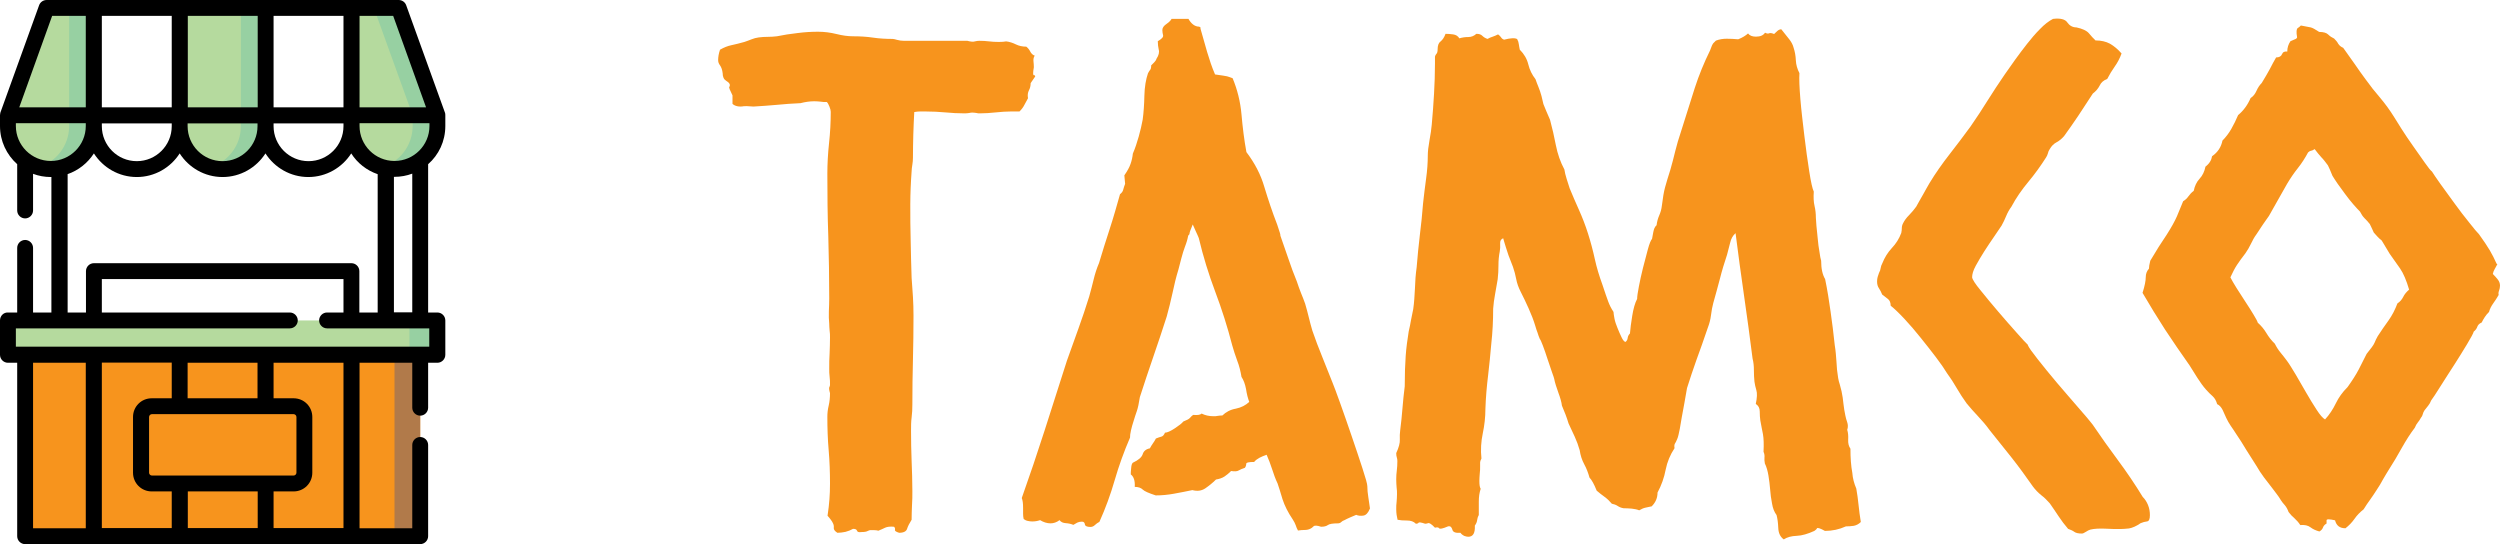 <?xml version="1.0" encoding="UTF-8"?> <svg xmlns="http://www.w3.org/2000/svg" width="170" height="37" viewBox="0 0 170 37" fill="none"><g clip-path="url(#clip0_4037_138)"><path d="M29.742 21.79V24.128H0.54V21.79H29.742Z" fill="#B5DA9E"></path><path d="M28.573 24.115V36.449H1.709V24.115H28.573Z" fill="#F7941D"></path><path d="M28.573 24.115V36.449H26.826V24.115H28.573Z" fill="#B17A4A"></path><path d="M29.742 21.79V24.128H27.841V21.79H29.742Z" fill="#97D0A2"></path><path d="M12.218 0.54H18.064V7.837H12.218V0.54Z" fill="#B5DA9E"></path><path d="M0.54 7.837H6.385V0.54H3.173L0.54 7.837Z" fill="#B5DA9E"></path><path d="M4.702 0.54H6.385V7.837H4.702V0.54Z" fill="#97D0A2"></path><path d="M29.742 7.837H23.897V0.54H27.108L29.742 7.837Z" fill="#B5DA9E"></path><path d="M27.109 0.54H25.425L28.059 7.837H29.742L27.109 0.54Z" fill="#97D0A2"></path><path d="M16.381 0.54H18.064V7.837H16.381V0.54Z" fill="#97D0A2"></path><path d="M6.385 8.569C6.385 10.188 5.075 11.486 3.469 11.486C1.863 11.486 0.54 10.188 0.54 8.569V7.837H6.385V8.569Z" fill="#B5DA9E"></path><path d="M18.064 8.569C18.064 10.188 16.753 11.486 15.147 11.486C13.541 11.486 12.231 10.175 12.231 8.569V7.837H18.077V8.569H18.064Z" fill="#B5DA9E"></path><path d="M29.742 8.569C29.742 10.188 28.432 11.486 26.826 11.486C25.22 11.486 23.909 10.175 23.909 8.569V7.837H29.755V8.569H29.742Z" fill="#B5DA9E"></path><path d="M28.059 7.837V8.569C28.059 9.893 27.186 11.01 25.978 11.37C26.248 11.447 26.53 11.499 26.813 11.499C28.432 11.499 29.729 10.188 29.729 8.582V7.85H28.046L28.059 7.837Z" fill="#97D0A2"></path><path d="M16.381 7.837V8.569C16.381 9.893 15.507 11.01 14.299 11.37C14.569 11.447 14.852 11.499 15.134 11.499C16.753 11.499 18.051 10.188 18.051 8.582V7.85H16.368L16.381 7.837Z" fill="#97D0A2"></path><path d="M4.702 7.837V8.569C4.702 9.893 3.829 11.01 2.621 11.37C2.891 11.447 3.173 11.499 3.456 11.499C5.075 11.499 6.372 10.188 6.372 8.582V7.85H4.689L4.702 7.837Z" fill="#97D0A2"></path><path d="M30.282 8.569V7.837C30.282 7.837 30.282 7.709 30.256 7.657L27.622 0.36C27.545 0.141 27.34 0 27.108 0H3.173C2.942 0 2.737 0.141 2.659 0.36L0.026 7.657C0.026 7.657 0 7.786 0 7.837V8.569C0 9.597 0.45 10.522 1.169 11.165V14.312C1.169 14.608 1.413 14.852 1.709 14.852C2.004 14.852 2.248 14.608 2.248 14.312V11.82C2.621 11.961 3.032 12.038 3.456 12.038C3.469 12.038 3.482 12.038 3.495 12.038V21.25H2.248V16.856C2.248 16.561 2.004 16.317 1.709 16.317C1.413 16.317 1.169 16.561 1.169 16.856V21.25H0.54C0.244 21.237 0 21.481 0 21.79V24.128C0 24.423 0.244 24.668 0.54 24.668H1.169V36.462C1.169 36.757 1.413 37.001 1.709 37.001H28.573C28.869 37.001 29.113 36.757 29.113 36.462V30.256C29.113 29.961 28.869 29.717 28.573 29.717C28.278 29.717 28.034 29.961 28.034 30.256V35.922H24.449V24.668H28.034V27.725C28.034 28.021 28.278 28.265 28.573 28.265C28.869 28.265 29.113 28.021 29.113 27.725V24.668H29.742C30.038 24.668 30.282 24.423 30.282 24.128V21.79C30.282 21.494 30.038 21.25 29.742 21.25H29.113V11.165C29.832 10.535 30.282 9.61 30.282 8.569ZM26.826 10.946C25.515 10.946 24.449 9.88 24.449 8.569V8.377H29.203V8.569C29.203 9.88 28.136 10.946 26.826 10.946ZM23.357 7.297H18.603V1.079H23.357V7.297ZM17.524 7.297H12.771V1.079H17.524V7.297ZM11.678 7.297H6.925V1.079H11.678V7.297ZM6.925 8.39H11.678V8.582C11.678 9.893 10.612 10.959 9.302 10.959C7.991 10.959 6.925 9.893 6.925 8.582V8.39ZM12.758 8.39H17.511V8.582C17.511 9.893 16.445 10.959 15.134 10.959C13.824 10.959 12.758 9.893 12.758 8.582V8.39ZM18.603 8.39H23.357V8.582C23.357 9.893 22.291 10.959 20.98 10.959C19.67 10.959 18.603 9.893 18.603 8.582V8.39ZM28.971 7.297H24.449V1.079H26.736L28.971 7.297ZM3.546 1.079H5.833V7.297H1.31L3.546 1.079ZM1.079 8.569V8.377H5.833V8.569C5.833 9.88 4.766 10.946 3.456 10.946C2.146 10.946 1.079 9.88 1.079 8.569ZM4.587 11.845C5.332 11.589 5.961 11.088 6.385 10.432C7.002 11.396 8.081 12.038 9.302 12.038C10.522 12.038 11.601 11.396 12.218 10.432C12.835 11.396 13.914 12.038 15.134 12.038C16.355 12.038 17.434 11.396 18.051 10.432C18.668 11.396 19.747 12.038 20.967 12.038C22.188 12.038 23.267 11.396 23.884 10.432C24.295 11.088 24.937 11.589 25.682 11.845V21.25H24.436V18.436C24.436 18.141 24.192 17.897 23.897 17.897H6.385C6.09 17.897 5.846 18.141 5.846 18.436V21.25H4.599V11.845H4.587ZM2.248 24.668H5.833V35.922H2.248V24.668ZM17.524 33.417V35.909H12.771V33.417H17.524ZM10.329 32.337C10.227 32.337 10.137 32.248 10.137 32.145V28.355C10.137 28.252 10.227 28.162 10.329 28.162H19.965C20.068 28.162 20.158 28.252 20.158 28.355V32.145C20.158 32.248 20.068 32.337 19.965 32.337H10.329ZM12.758 27.083V24.668H17.511V27.083H12.758ZM11.678 27.083H10.317C9.61 27.083 9.045 27.648 9.045 28.355V32.145C9.045 32.851 9.61 33.417 10.317 33.417H11.678V35.909H6.925V24.655H11.678V27.07V27.083ZM23.357 35.909H18.603V33.417H19.965C20.672 33.417 21.237 32.851 21.237 32.145V28.355C21.237 27.648 20.672 27.083 19.965 27.083H18.603V24.668H23.357V35.922V35.909ZM29.203 23.575H1.079V22.329H19.708C20.004 22.329 20.248 22.085 20.248 21.79C20.248 21.494 20.004 21.25 19.708 21.25H6.925V18.976H23.357V21.25H22.239C21.944 21.25 21.7 21.494 21.7 21.79C21.7 22.085 21.944 22.329 22.239 22.329H29.19V23.575H29.203ZM28.034 21.237H26.787V12.025C26.787 12.025 26.813 12.025 26.826 12.025C27.25 12.025 27.661 11.948 28.034 11.807V21.237Z" fill="black"></path></g><g clip-path="url(#clip1_4037_138)"><path d="M70.341 3.816C70.277 3.931 70.264 4.047 70.277 4.175C70.289 4.291 70.302 4.432 70.302 4.574C70.238 4.933 70.238 5.113 70.302 5.113C70.367 5.113 70.392 5.139 70.392 5.203L70.084 5.653C70.084 5.833 70.045 6 69.968 6.141C69.891 6.295 69.865 6.462 69.904 6.681C69.814 6.835 69.737 6.976 69.66 7.13C69.583 7.285 69.48 7.426 69.326 7.58H68.748C68.427 7.58 68.08 7.606 67.707 7.644C67.335 7.683 66.975 7.709 66.615 7.709C66.551 7.709 66.487 7.709 66.397 7.683C66.307 7.67 66.217 7.657 66.127 7.657C66.063 7.657 65.998 7.657 65.908 7.683C65.818 7.696 65.716 7.709 65.6 7.709C65.15 7.709 64.713 7.683 64.29 7.644C63.866 7.606 63.403 7.58 62.928 7.58H62.568C62.452 7.58 62.311 7.593 62.17 7.619C62.144 8.12 62.118 8.634 62.105 9.148C62.093 9.661 62.08 10.188 62.08 10.728C62.08 10.882 62.067 11.036 62.041 11.19C62.016 11.357 61.99 11.511 61.99 11.653C61.964 12.038 61.938 12.411 61.926 12.758C61.913 13.117 61.9 13.49 61.9 13.875C61.9 14.71 61.9 15.533 61.926 16.368C61.938 17.203 61.964 18.038 61.99 18.899C62.016 19.349 62.054 19.773 62.08 20.184C62.105 20.595 62.118 21.032 62.118 21.468C62.118 22.483 62.105 23.473 62.08 24.475C62.054 25.464 62.041 26.466 62.041 27.481C62.041 27.802 62.028 28.111 61.99 28.393C61.951 28.676 61.951 28.984 61.951 29.305C61.951 29.986 61.964 30.667 61.99 31.348C62.016 32.029 62.041 32.71 62.041 33.391C62.041 33.712 62.041 34.046 62.016 34.367C62.003 34.689 61.99 35.023 61.99 35.344C61.836 35.588 61.733 35.794 61.681 35.961C61.63 36.128 61.45 36.23 61.142 36.23C60.936 36.166 60.834 36.102 60.859 36.025C60.872 35.948 60.859 35.883 60.795 35.819C60.525 35.794 60.333 35.819 60.191 35.883C60.05 35.948 59.896 36.025 59.729 36.089C59.639 36.063 59.549 36.05 59.446 36.05H59.163C59.163 36.05 59.048 36.076 58.983 36.115C58.919 36.153 58.791 36.179 58.585 36.179C58.405 36.205 58.303 36.179 58.277 36.089C58.251 35.999 58.161 35.961 58.007 35.961C57.853 36.05 57.686 36.115 57.493 36.166C57.3 36.205 57.121 36.23 56.941 36.23C56.761 36.115 56.684 35.999 56.697 35.896C56.709 35.794 56.697 35.678 56.632 35.562C56.607 35.498 56.555 35.421 56.478 35.318C56.401 35.215 56.337 35.138 56.273 35.074C56.337 34.663 56.375 34.29 56.401 33.956C56.427 33.635 56.44 33.275 56.44 32.89C56.44 32.119 56.414 31.361 56.35 30.616C56.285 29.871 56.26 29.126 56.26 28.342C56.26 28.111 56.285 27.854 56.35 27.584C56.414 27.314 56.44 27.031 56.44 26.736C56.375 26.505 56.363 26.363 56.401 26.312C56.427 26.273 56.44 26.222 56.44 26.158C56.44 25.978 56.44 25.798 56.414 25.618C56.388 25.438 56.388 25.259 56.388 25.079C56.388 24.719 56.388 24.372 56.414 24.012C56.427 23.652 56.44 23.306 56.44 22.946C56.44 22.792 56.44 22.637 56.414 22.483C56.401 22.316 56.388 22.162 56.388 22.021C56.363 21.751 56.35 21.468 56.363 21.173C56.375 20.877 56.388 20.582 56.388 20.286C56.388 18.86 56.363 17.46 56.324 16.059C56.273 14.672 56.26 13.259 56.26 11.833C56.26 11.152 56.298 10.458 56.375 9.739C56.453 9.019 56.491 8.312 56.491 7.606C56.491 7.516 56.465 7.4 56.401 7.246C56.337 7.092 56.285 6.989 56.221 6.938C56.067 6.938 55.926 6.938 55.797 6.912C55.669 6.899 55.528 6.886 55.373 6.886C55.052 6.886 54.731 6.938 54.435 7.015C53.87 7.04 53.331 7.079 52.817 7.13C52.303 7.182 51.776 7.208 51.236 7.246C50.877 7.22 50.671 7.208 50.594 7.22C50.517 7.233 50.44 7.246 50.35 7.246C50.119 7.246 49.939 7.182 49.81 7.066V6.488C49.63 6.128 49.553 5.936 49.592 5.91C49.618 5.884 49.63 5.833 49.63 5.781C49.63 5.691 49.553 5.602 49.386 5.499C49.219 5.396 49.142 5.229 49.142 4.985C49.117 4.754 49.052 4.574 48.962 4.445C48.872 4.33 48.834 4.214 48.834 4.086C48.834 3.88 48.872 3.636 48.962 3.379C49.232 3.225 49.489 3.122 49.746 3.071C50.003 3.019 50.286 2.942 50.62 2.852C50.8 2.788 50.954 2.737 51.108 2.672C51.262 2.608 51.416 2.57 51.596 2.544C51.802 2.518 52.007 2.505 52.213 2.505C52.418 2.505 52.624 2.492 52.83 2.467C53.279 2.377 53.742 2.3 54.23 2.248C54.718 2.184 55.181 2.158 55.63 2.158C56.041 2.158 56.465 2.21 56.877 2.313C57.288 2.415 57.66 2.467 57.994 2.467C58.47 2.467 58.919 2.492 59.356 2.557C59.78 2.621 60.243 2.647 60.705 2.647C60.769 2.647 60.859 2.672 61.001 2.711C61.142 2.749 61.283 2.775 61.463 2.775H65.78C66.011 2.839 66.191 2.852 66.294 2.814C66.397 2.788 66.499 2.775 66.589 2.775C66.821 2.775 67.052 2.788 67.257 2.814C67.463 2.839 67.681 2.852 67.925 2.852C68.131 2.852 68.298 2.839 68.414 2.814C68.645 2.839 68.876 2.916 69.082 3.019C69.287 3.122 69.531 3.173 69.788 3.173C69.904 3.263 69.994 3.379 70.058 3.507C70.122 3.636 70.225 3.739 70.367 3.79L70.341 3.816Z" fill="#F7941D"></path><path d="M81.634 1.953C81.788 2.492 81.93 3.006 82.084 3.533C82.238 4.047 82.405 4.561 82.623 5.062C83.073 5.126 83.343 5.165 83.445 5.19C83.548 5.216 83.677 5.268 83.818 5.319C84.139 6.09 84.345 6.912 84.422 7.786C84.499 8.659 84.602 9.507 84.756 10.342C85.321 11.088 85.732 11.871 85.977 12.719C86.233 13.567 86.516 14.415 86.85 15.276C86.94 15.571 87.004 15.764 87.03 15.828C87.056 15.905 87.069 15.97 87.069 16.034C87.248 16.535 87.428 17.062 87.608 17.588C87.788 18.128 87.981 18.642 88.186 19.143C88.276 19.413 88.366 19.67 88.469 19.927C88.572 20.184 88.674 20.428 88.752 20.659C88.841 20.954 88.919 21.263 88.996 21.571C89.073 21.88 89.15 22.188 89.24 22.483C89.445 23.074 89.664 23.665 89.908 24.256C90.139 24.847 90.383 25.438 90.615 26.029C90.704 26.235 90.871 26.697 91.128 27.404C91.385 28.111 91.642 28.869 91.912 29.652C92.182 30.436 92.426 31.168 92.644 31.837C92.863 32.505 92.978 32.916 92.978 33.057C92.978 33.301 93.004 33.545 93.043 33.789C93.081 34.046 93.12 34.303 93.158 34.573C93.043 34.868 92.888 35.035 92.709 35.061C92.529 35.087 92.362 35.074 92.22 35.01C92.066 35.074 91.938 35.125 91.796 35.19C91.655 35.254 91.54 35.305 91.424 35.37C91.334 35.395 91.257 35.447 91.206 35.498C91.154 35.549 91.077 35.588 90.987 35.588C90.627 35.588 90.396 35.627 90.293 35.704C90.191 35.781 90.036 35.819 89.831 35.819C89.561 35.729 89.394 35.716 89.317 35.794C89.24 35.871 89.175 35.922 89.111 35.948C88.996 36.012 88.854 36.038 88.713 36.038C88.572 36.038 88.418 36.05 88.263 36.076C88.199 35.961 88.148 35.845 88.109 35.716C88.071 35.601 87.994 35.459 87.904 35.318C87.582 34.843 87.351 34.38 87.21 33.944C87.081 33.494 86.966 33.147 86.876 32.877C86.722 32.556 86.606 32.222 86.503 31.901C86.4 31.579 86.272 31.245 86.131 30.924C85.951 30.988 85.784 31.053 85.642 31.13C85.501 31.207 85.373 31.297 85.283 31.413C84.923 31.413 84.743 31.451 84.743 31.541C84.743 31.631 84.717 31.721 84.653 31.811C84.473 31.875 84.332 31.926 84.229 31.991C84.126 32.055 83.959 32.068 83.715 32.029C83.561 32.183 83.42 32.299 83.266 32.402C83.111 32.505 82.919 32.569 82.688 32.607C82.456 32.839 82.199 33.044 81.955 33.211C81.698 33.378 81.416 33.417 81.082 33.327C80.67 33.417 80.246 33.494 79.835 33.571C79.424 33.648 79 33.687 78.589 33.687C78.114 33.532 77.818 33.404 77.703 33.288C77.587 33.173 77.407 33.108 77.163 33.108C77.189 32.697 77.099 32.415 76.893 32.26C76.893 32.17 76.893 32.029 76.919 31.837C76.932 31.644 76.97 31.515 77.034 31.464C77.42 31.284 77.638 31.091 77.703 30.886C77.767 30.68 77.921 30.539 78.191 30.487C78.255 30.372 78.319 30.256 78.396 30.153C78.474 30.051 78.538 29.935 78.602 29.819C78.756 29.755 78.872 29.717 78.975 29.691C79.077 29.665 79.154 29.575 79.219 29.421C79.373 29.421 79.591 29.318 79.887 29.126C80.182 28.933 80.375 28.779 80.465 28.663C80.696 28.573 80.85 28.496 80.915 28.419C80.979 28.342 81.043 28.278 81.133 28.213C81.428 28.239 81.621 28.213 81.711 28.123C81.942 28.239 82.212 28.303 82.508 28.303C82.623 28.303 82.726 28.303 82.816 28.278C82.906 28.265 83.009 28.252 83.124 28.252C83.356 28.021 83.664 27.854 84.037 27.789C84.409 27.712 84.705 27.558 84.949 27.327C84.859 27.096 84.782 26.8 84.73 26.453C84.666 26.119 84.563 25.837 84.422 25.631C84.358 25.246 84.268 24.873 84.126 24.513C83.998 24.154 83.882 23.82 83.792 23.485C83.471 22.239 83.086 21.032 82.636 19.837C82.186 18.642 81.814 17.434 81.518 16.188C81.454 16.034 81.39 15.88 81.313 15.726C81.236 15.559 81.171 15.404 81.107 15.263C80.953 15.623 80.889 15.815 80.889 15.867C80.889 15.918 80.863 15.97 80.799 16.021C80.773 16.175 80.735 16.291 80.709 16.394C80.683 16.496 80.632 16.625 80.581 16.766C80.49 16.997 80.413 17.267 80.336 17.55C80.259 17.832 80.195 18.09 80.131 18.334C79.977 18.835 79.848 19.361 79.733 19.914C79.617 20.466 79.476 21.006 79.334 21.533C79.039 22.458 78.73 23.37 78.422 24.269C78.114 25.169 77.805 26.081 77.51 27.006C77.446 27.417 77.381 27.738 77.304 27.956C77.227 28.175 77.15 28.406 77.086 28.625C77.009 28.843 76.957 29.061 76.906 29.267C76.855 29.473 76.842 29.64 76.842 29.755C76.431 30.706 76.084 31.669 75.801 32.646C75.519 33.622 75.172 34.573 74.76 35.485C74.645 35.549 74.542 35.614 74.452 35.704C74.362 35.794 74.259 35.832 74.144 35.832C73.912 35.832 73.784 35.768 73.771 35.652C73.758 35.537 73.694 35.472 73.566 35.472C73.437 35.472 73.347 35.498 73.257 35.537C73.167 35.588 73.077 35.639 72.987 35.691C72.833 35.627 72.666 35.588 72.474 35.575C72.281 35.562 72.14 35.498 72.05 35.37C71.844 35.524 71.638 35.588 71.433 35.588C71.202 35.588 70.958 35.511 70.726 35.37C70.546 35.434 70.367 35.459 70.187 35.459C70.097 35.459 69.994 35.447 69.878 35.421C69.763 35.395 69.673 35.344 69.609 35.292C69.583 35.177 69.57 35.061 69.57 34.933V34.535C69.57 34.239 69.544 34.02 69.48 33.866C70.02 32.35 70.534 30.822 71.035 29.267C71.536 27.712 72.037 26.132 72.551 24.526C72.82 23.781 73.077 23.061 73.334 22.342C73.591 21.635 73.835 20.903 74.067 20.158C74.182 19.747 74.285 19.349 74.375 18.976C74.465 18.603 74.581 18.244 74.735 17.884C74.966 17.113 75.21 16.329 75.467 15.546C75.724 14.762 75.942 13.978 76.161 13.207C76.276 13.117 76.354 13.015 76.379 12.899C76.405 12.783 76.456 12.642 76.508 12.501L76.456 11.923C76.662 11.627 76.803 11.37 76.88 11.139C76.957 10.921 77.009 10.689 77.034 10.445C77.189 10.085 77.317 9.7 77.433 9.289C77.548 8.878 77.638 8.492 77.703 8.133C77.767 7.657 77.805 7.118 77.818 6.514C77.831 5.91 77.921 5.396 78.062 4.985C78.127 4.869 78.178 4.779 78.216 4.741C78.255 4.702 78.281 4.599 78.281 4.445C78.345 4.381 78.409 4.317 78.486 4.24C78.563 4.163 78.615 4.086 78.641 3.996C78.795 3.764 78.846 3.546 78.795 3.379C78.756 3.199 78.73 3.006 78.73 2.801C79 2.647 79.116 2.518 79.09 2.402C79.064 2.287 79.039 2.171 79.039 2.043C79.039 1.889 79.141 1.747 79.334 1.619C79.527 1.49 79.655 1.349 79.707 1.195C79.887 1.221 80.067 1.246 80.246 1.259C80.426 1.272 80.606 1.259 80.786 1.233C80.992 1.619 81.249 1.812 81.544 1.812L81.634 1.863V1.953Z" fill="#F7941D"></path><path d="M126.549 35.485C126.395 35.639 126.241 35.716 126.061 35.755C125.881 35.781 125.701 35.794 125.521 35.794C125.072 35.999 124.596 36.102 124.095 36.102C123.774 35.922 123.594 35.871 123.556 35.922C123.53 35.986 123.466 36.038 123.376 36.102C122.926 36.307 122.528 36.423 122.181 36.436C121.821 36.449 121.526 36.526 121.295 36.68C121.051 36.5 120.935 36.243 120.922 35.896C120.909 35.562 120.871 35.267 120.806 35.023C120.652 34.817 120.549 34.56 120.498 34.239C120.434 33.931 120.395 33.609 120.37 33.288C120.344 32.967 120.305 32.646 120.254 32.337C120.203 32.029 120.125 31.747 120.01 31.515C119.984 31.361 119.971 31.233 119.984 31.117C119.997 31.001 119.984 30.86 119.92 30.719C119.946 30.218 119.933 29.819 119.881 29.524C119.817 29.228 119.766 28.92 119.701 28.586C119.676 28.406 119.663 28.213 119.663 27.982C119.663 27.751 119.573 27.584 119.393 27.468C119.483 27.057 119.496 26.736 119.432 26.53C119.367 26.325 119.329 26.132 119.303 25.952C119.278 25.721 119.265 25.451 119.265 25.169C119.265 24.886 119.239 24.629 119.175 24.385C118.995 22.959 118.802 21.533 118.597 20.119C118.391 18.693 118.198 17.28 118.018 15.854C117.839 16.008 117.71 16.227 117.646 16.522C117.569 16.818 117.505 17.087 117.44 17.319C117.26 17.858 117.093 18.398 116.952 18.963C116.798 19.528 116.657 20.081 116.502 20.608C116.438 20.839 116.387 21.122 116.348 21.43C116.31 21.738 116.233 22.021 116.143 22.252C115.847 23.113 115.59 23.858 115.359 24.475C115.141 25.091 114.922 25.734 114.717 26.389C114.652 26.749 114.601 27.083 114.537 27.417C114.473 27.738 114.421 28.072 114.357 28.393C114.331 28.573 114.28 28.83 114.228 29.151C114.164 29.473 114.113 29.717 114.049 29.858C113.984 30.012 113.933 30.115 113.894 30.166C113.856 30.23 113.843 30.333 113.869 30.475C113.573 30.924 113.368 31.413 113.265 31.939C113.162 32.479 112.982 32.993 112.712 33.494C112.712 33.853 112.584 34.162 112.314 34.432C112.16 34.457 112.031 34.496 111.89 34.522C111.762 34.547 111.62 34.611 111.466 34.702C111.312 34.637 111.145 34.611 110.952 34.586C110.76 34.573 110.58 34.56 110.4 34.56C110.246 34.535 110.117 34.483 110.002 34.406C109.886 34.329 109.745 34.278 109.603 34.252C109.449 34.072 109.295 33.918 109.115 33.789C108.935 33.661 108.755 33.52 108.575 33.365C108.396 32.916 108.229 32.62 108.087 32.479C107.997 32.158 107.882 31.849 107.727 31.567C107.573 31.284 107.471 30.963 107.419 30.616C107.329 30.295 107.214 29.986 107.085 29.704C106.957 29.421 106.815 29.113 106.661 28.792C106.597 28.586 106.533 28.38 106.456 28.188C106.378 27.995 106.301 27.789 106.211 27.584C106.186 27.353 106.096 27.044 105.967 26.697C105.839 26.338 105.736 26.029 105.685 25.759C105.685 25.734 105.633 25.58 105.531 25.297C105.428 25.014 105.325 24.706 105.222 24.385C105.119 24.064 105.017 23.768 104.914 23.498C104.811 23.229 104.747 23.087 104.708 23.049C104.644 22.895 104.593 22.766 104.554 22.625C104.503 22.496 104.451 22.342 104.4 22.162C104.284 21.777 104.13 21.378 103.95 20.98C103.77 20.582 103.591 20.197 103.411 19.85C103.257 19.554 103.154 19.259 103.102 18.976C103.051 18.693 102.974 18.424 102.884 18.154C102.82 18 102.768 17.871 102.73 17.755C102.691 17.64 102.627 17.498 102.576 17.357C102.511 17.177 102.46 16.997 102.396 16.805C102.331 16.612 102.28 16.406 102.216 16.201C102.062 16.265 101.997 16.381 102.01 16.573C102.023 16.766 102.01 16.933 101.985 17.087C101.92 17.409 101.895 17.73 101.895 18.038C101.895 18.346 101.882 18.668 101.843 18.989C101.779 19.349 101.728 19.683 101.663 20.017C101.599 20.338 101.561 20.672 101.535 20.993C101.535 21.79 101.496 22.599 101.406 23.395C101.342 24.102 101.278 24.822 101.188 25.554C101.098 26.286 101.034 27.031 101.008 27.802C101.008 28.368 100.944 28.92 100.828 29.473C100.713 30.025 100.674 30.59 100.738 31.181C100.674 31.297 100.648 31.387 100.648 31.451V31.721C100.648 31.875 100.648 32.029 100.623 32.209C100.61 32.389 100.597 32.556 100.597 32.697C100.597 32.967 100.623 33.147 100.687 33.237C100.597 33.507 100.559 33.789 100.559 34.111V35.023C100.494 35.138 100.456 35.267 100.443 35.382C100.43 35.498 100.379 35.614 100.289 35.742C100.314 36.243 100.173 36.5 99.839 36.5C99.749 36.5 99.659 36.474 99.556 36.436C99.454 36.385 99.376 36.32 99.312 36.23C98.991 36.256 98.798 36.192 98.76 36.012C98.708 35.832 98.618 35.755 98.464 35.794C98.105 35.948 97.912 35.986 97.861 35.922C97.822 35.858 97.719 35.845 97.578 35.883C97.347 35.639 97.18 35.537 97.115 35.575C97.038 35.601 96.974 35.614 96.91 35.614C96.64 35.524 96.499 35.498 96.46 35.549C96.434 35.588 96.37 35.614 96.28 35.614C96.126 35.459 95.933 35.395 95.676 35.395C95.419 35.395 95.214 35.382 95.034 35.344C95.008 35.228 94.983 35.113 94.97 35.01C94.957 34.907 94.944 34.779 94.944 34.637C94.944 34.457 94.944 34.29 94.97 34.123C94.983 33.956 94.996 33.789 94.996 33.609C94.996 33.455 94.996 33.301 94.97 33.147C94.957 32.98 94.944 32.8 94.944 32.594C94.944 32.389 94.957 32.183 94.983 31.991C95.008 31.798 95.021 31.579 95.021 31.348C95.021 31.258 95.008 31.181 94.983 31.104C94.957 31.027 94.944 30.937 94.944 30.809C95.124 30.423 95.201 30.115 95.188 29.896C95.175 29.678 95.188 29.46 95.214 29.254C95.278 28.753 95.329 28.252 95.368 27.764C95.407 27.276 95.458 26.774 95.522 26.273C95.522 25.438 95.548 24.757 95.587 24.205C95.625 23.652 95.702 23.1 95.792 22.535C95.856 22.265 95.908 22.021 95.946 21.777C95.998 21.546 96.049 21.288 96.1 21.019C96.165 20.569 96.19 20.107 96.216 19.618C96.229 19.13 96.267 18.642 96.332 18.179C96.396 17.434 96.46 16.702 96.55 15.982C96.64 15.25 96.717 14.531 96.769 13.824C96.833 13.259 96.897 12.706 96.974 12.154C97.051 11.601 97.09 11.075 97.09 10.574C97.09 10.304 97.128 9.97 97.205 9.546C97.282 9.122 97.334 8.775 97.359 8.479C97.424 7.773 97.475 7.066 97.514 6.385C97.552 5.704 97.578 5.023 97.578 4.342V3.854C97.578 3.854 97.604 3.739 97.668 3.674C97.732 3.61 97.758 3.507 97.758 3.366C97.758 3.096 97.822 2.916 97.963 2.814C98.092 2.711 98.207 2.544 98.297 2.3C98.451 2.3 98.618 2.313 98.811 2.338C99.004 2.364 99.145 2.454 99.235 2.608C99.441 2.544 99.646 2.518 99.852 2.518C100.057 2.518 100.237 2.441 100.391 2.3C100.571 2.3 100.7 2.338 100.79 2.428C100.88 2.518 100.995 2.595 101.15 2.647C101.265 2.582 101.381 2.531 101.509 2.492C101.625 2.454 101.74 2.402 101.869 2.338C101.959 2.402 102.023 2.467 102.075 2.544C102.126 2.621 102.19 2.672 102.28 2.698C102.73 2.582 103.025 2.57 103.167 2.659C103.231 2.775 103.269 2.891 103.282 3.019C103.295 3.135 103.321 3.25 103.346 3.379C103.642 3.674 103.835 4.008 103.925 4.381C104.015 4.754 104.182 5.088 104.413 5.383C104.477 5.563 104.541 5.743 104.618 5.923C104.695 6.103 104.76 6.308 104.824 6.539L104.952 7.079C105.068 7.375 105.222 7.734 105.402 8.145C105.556 8.711 105.685 9.289 105.8 9.88C105.916 10.471 106.109 11.023 106.378 11.524C106.404 11.704 106.456 11.923 106.533 12.167C106.61 12.424 106.674 12.629 106.738 12.809C106.944 13.31 107.162 13.811 107.381 14.299C107.599 14.788 107.805 15.314 107.984 15.88C108.164 16.445 108.318 17.023 108.447 17.614C108.575 18.205 108.755 18.783 108.961 19.349C109.141 19.888 109.269 20.274 109.359 20.505C109.449 20.749 109.565 20.98 109.719 21.211C109.719 21.301 109.745 21.443 109.783 21.661C109.822 21.867 109.899 22.085 109.989 22.303C110.079 22.522 110.169 22.74 110.258 22.92C110.348 23.113 110.438 23.229 110.528 23.254C110.618 23.19 110.67 23.1 110.682 22.984C110.695 22.869 110.747 22.766 110.837 22.676C110.862 22.355 110.914 21.944 110.991 21.481C111.068 21.006 111.171 20.62 111.325 20.325C111.325 20.171 111.363 19.901 111.44 19.503C111.518 19.104 111.607 18.668 111.723 18.218C111.839 17.768 111.954 17.331 112.057 16.946C112.16 16.561 112.263 16.329 112.34 16.239C112.404 15.854 112.455 15.623 112.494 15.533C112.533 15.443 112.584 15.366 112.648 15.314C112.674 15.083 112.738 14.852 112.828 14.646C112.918 14.441 112.982 14.222 113.008 13.978C113.072 13.477 113.136 13.053 113.226 12.732C113.316 12.411 113.432 12.012 113.586 11.537C113.702 11.126 113.817 10.702 113.92 10.265C114.023 9.841 114.151 9.417 114.293 8.993C114.652 7.863 114.961 6.861 115.243 5.987C115.526 5.113 115.873 4.265 116.284 3.43C116.374 3.161 116.451 3.006 116.502 2.942C116.567 2.878 116.618 2.826 116.682 2.762C116.914 2.672 117.171 2.634 117.415 2.634C117.659 2.634 117.929 2.647 118.198 2.672C118.494 2.557 118.712 2.415 118.866 2.274C118.982 2.428 119.162 2.492 119.406 2.492C119.701 2.492 119.907 2.402 120.023 2.223C120.138 2.287 120.241 2.3 120.305 2.261C120.382 2.235 120.485 2.248 120.639 2.313C120.704 2.248 120.768 2.184 120.858 2.107C120.948 2.03 121.038 1.991 121.128 1.991C121.359 2.287 121.552 2.518 121.68 2.685C121.809 2.852 121.911 3.032 121.963 3.238C122.053 3.507 122.104 3.79 122.117 4.098C122.13 4.407 122.22 4.702 122.361 4.972C122.335 5.357 122.361 5.948 122.425 6.732C122.489 7.516 122.592 8.351 122.695 9.225C122.798 10.098 122.913 10.908 123.029 11.653C123.145 12.398 123.247 12.848 123.337 13.027C123.312 13.413 123.325 13.734 123.389 14.004C123.453 14.274 123.479 14.543 123.479 14.8C123.479 14.89 123.492 15.07 123.517 15.353C123.543 15.636 123.581 15.931 123.607 16.239C123.633 16.548 123.671 16.843 123.723 17.126C123.761 17.409 123.8 17.614 123.838 17.73C123.838 18.269 123.928 18.68 124.108 18.976C124.262 19.721 124.378 20.453 124.481 21.199C124.584 21.944 124.686 22.702 124.763 23.473C124.828 23.858 124.853 24.231 124.879 24.59C124.892 24.95 124.93 25.323 124.995 25.708C125.02 25.862 125.059 26.004 125.11 26.158C125.149 26.312 125.187 26.453 125.226 26.608C125.29 26.903 125.329 27.186 125.354 27.455C125.38 27.725 125.432 27.995 125.483 28.252C125.509 28.406 125.56 28.56 125.611 28.715C125.663 28.869 125.676 29.049 125.611 29.228C125.676 29.434 125.689 29.665 125.676 29.896C125.663 30.141 125.714 30.346 125.83 30.513C125.83 31.13 125.868 31.682 125.958 32.158C125.984 32.517 126.074 32.864 126.228 33.224C126.292 33.584 126.344 33.956 126.382 34.342C126.421 34.727 126.472 35.113 126.536 35.498L126.549 35.485Z" fill="#F7941D"></path><path d="M137.894 23.473C137.958 23.627 138.176 23.935 138.562 24.423C138.947 24.912 139.384 25.451 139.872 26.029C140.361 26.608 140.849 27.16 141.311 27.7C141.787 28.239 142.108 28.625 142.288 28.856C142.853 29.691 143.431 30.5 144.022 31.297C144.613 32.093 145.178 32.928 145.705 33.789C145.859 33.944 145.975 34.123 146.065 34.342C146.155 34.56 146.193 34.791 146.193 35.035C146.193 35.305 146.129 35.447 145.988 35.459C145.859 35.472 145.718 35.511 145.564 35.575C145.268 35.781 144.999 35.896 144.767 35.935C144.523 35.961 144.33 35.973 144.189 35.973C143.868 35.973 143.508 35.973 143.123 35.948C142.737 35.935 142.416 35.948 142.146 36.012C142.056 36.038 141.954 36.089 141.838 36.166C141.722 36.243 141.632 36.282 141.568 36.282C141.337 36.282 141.157 36.243 141.054 36.166C140.952 36.089 140.81 36.025 140.63 35.961C140.399 35.691 140.181 35.408 139.988 35.113C139.795 34.817 139.59 34.522 139.384 34.226C139.204 34.02 139.012 33.828 138.806 33.674C138.6 33.507 138.408 33.314 138.228 33.07C137.752 32.389 137.277 31.734 136.789 31.117C136.301 30.5 135.8 29.871 135.299 29.254C135.067 28.933 134.797 28.612 134.515 28.316C134.232 28.021 133.975 27.725 133.731 27.43C133.5 27.108 133.269 26.762 133.063 26.402C132.858 26.042 132.639 25.708 132.395 25.374C132.215 25.079 131.971 24.719 131.637 24.282C131.316 23.858 130.969 23.421 130.609 22.972C130.249 22.522 129.89 22.098 129.517 21.7C129.145 21.301 128.823 20.993 128.566 20.788C128.566 20.582 128.502 20.428 128.387 20.338C128.271 20.248 128.13 20.145 127.988 20.029C127.924 19.875 127.86 19.734 127.77 19.605C127.68 19.477 127.641 19.323 127.641 19.143C127.641 19.027 127.654 18.925 127.68 18.835C127.706 18.745 127.744 18.655 127.77 18.565C127.834 18.449 127.873 18.334 127.885 18.231C127.898 18.128 127.937 18.012 128.001 17.897C128.155 17.511 128.361 17.177 128.643 16.869C128.926 16.573 129.145 16.227 129.286 15.841C129.312 15.726 129.324 15.61 129.324 15.507C129.324 15.404 129.35 15.289 129.414 15.173C129.504 14.993 129.633 14.813 129.813 14.633C129.992 14.454 130.147 14.261 130.301 14.055C130.455 13.786 130.596 13.516 130.75 13.259C130.905 12.989 131.046 12.719 131.2 12.462C131.611 11.781 132.074 11.126 132.575 10.484C133.076 9.841 133.551 9.212 134.001 8.595C134.412 8.004 134.797 7.413 135.157 6.835C135.517 6.257 135.902 5.679 136.314 5.075C136.519 4.779 136.763 4.445 137.02 4.073C137.29 3.7 137.56 3.34 137.842 2.981C138.125 2.621 138.408 2.287 138.716 1.979C139.012 1.67 139.307 1.439 139.603 1.285C140.104 1.221 140.438 1.31 140.579 1.529C140.733 1.747 140.939 1.863 141.196 1.863C141.607 1.953 141.889 2.081 142.044 2.261C142.198 2.441 142.339 2.608 142.493 2.749C142.879 2.749 143.2 2.826 143.47 2.968C143.739 3.122 144.009 3.34 144.266 3.636C144.151 3.957 143.996 4.253 143.804 4.522C143.611 4.792 143.444 5.075 143.29 5.37C143.046 5.46 142.879 5.602 142.776 5.82C142.673 6.026 142.519 6.205 142.313 6.36C141.992 6.861 141.658 7.362 141.337 7.85C141.016 8.338 140.682 8.801 140.361 9.25C140.206 9.43 140.039 9.571 139.847 9.674C139.654 9.777 139.5 9.931 139.384 10.137C139.32 10.227 139.281 10.317 139.256 10.432C139.23 10.535 139.179 10.638 139.127 10.715C138.767 11.28 138.369 11.833 137.932 12.359C137.483 12.899 137.097 13.451 136.776 14.055C136.622 14.261 136.506 14.479 136.416 14.698C136.326 14.916 136.224 15.134 136.108 15.34C135.992 15.52 135.825 15.764 135.594 16.098C135.376 16.419 135.144 16.753 134.926 17.1C134.708 17.447 134.515 17.768 134.348 18.077C134.181 18.385 134.104 18.642 134.104 18.86C134.129 19.015 134.322 19.31 134.682 19.747C135.042 20.184 135.427 20.672 135.864 21.173C136.288 21.674 136.712 22.149 137.11 22.599C137.508 23.049 137.765 23.331 137.894 23.447V23.473Z" fill="#F7941D"></path><path d="M169.82 17.961C169.756 18.077 169.705 18.192 169.64 18.295C169.576 18.398 169.537 18.513 169.512 18.629C169.627 18.745 169.743 18.873 169.846 19.002C169.949 19.13 170 19.271 170 19.426C170 19.541 169.974 19.657 169.936 19.76C169.897 19.862 169.884 19.965 169.91 20.055C169.794 20.261 169.666 20.453 169.537 20.633C169.409 20.813 169.306 21.006 169.255 21.211C169.139 21.327 169.036 21.443 168.959 21.571C168.882 21.687 168.818 21.802 168.754 21.931C168.6 21.995 168.51 22.085 168.458 22.214C168.42 22.342 168.33 22.458 168.214 22.548C168.188 22.663 168.034 22.946 167.765 23.395C167.495 23.845 167.199 24.321 166.878 24.822C166.557 25.323 166.236 25.811 165.94 26.286C165.645 26.762 165.439 27.07 165.323 27.224C165.259 27.378 165.195 27.494 165.118 27.584C165.041 27.674 164.964 27.777 164.874 27.892C164.81 27.982 164.771 28.072 164.745 28.175C164.72 28.278 164.668 28.355 164.617 28.419C164.553 28.535 164.488 28.637 164.411 28.727C164.334 28.817 164.27 28.933 164.206 29.087C163.91 29.473 163.615 29.935 163.319 30.462C163.024 31.001 162.741 31.464 162.471 31.888C162.317 32.119 162.189 32.363 162.047 32.594C161.919 32.839 161.778 33.07 161.623 33.301C161.469 33.532 161.328 33.764 161.174 33.969C161.019 34.175 160.878 34.393 160.724 34.637C160.493 34.817 160.274 35.035 160.107 35.28C159.927 35.537 159.722 35.742 159.491 35.922C159.105 35.922 158.874 35.742 158.784 35.382C158.399 35.292 158.206 35.292 158.206 35.382V35.601C158.09 35.665 158 35.755 157.962 35.871C157.923 35.986 157.833 36.076 157.718 36.14C157.486 36.076 157.281 35.986 157.114 35.858C156.947 35.729 156.716 35.678 156.42 35.704C156.304 35.524 156.163 35.37 156.022 35.241C155.868 35.113 155.739 34.971 155.623 34.817C155.559 34.637 155.482 34.496 155.379 34.367C155.277 34.252 155.174 34.136 155.097 34.008C155.007 33.853 154.917 33.725 154.827 33.609C154.737 33.494 154.647 33.378 154.557 33.25C154.352 32.98 154.146 32.723 153.953 32.466C153.761 32.209 153.594 31.952 153.439 31.682C153.208 31.323 152.977 30.963 152.746 30.59C152.527 30.218 152.296 29.858 152.052 29.498C151.936 29.318 151.821 29.138 151.692 28.959C151.564 28.779 151.474 28.599 151.384 28.419C151.32 28.265 151.242 28.098 151.14 27.879C151.037 27.674 150.908 27.545 150.767 27.481C150.703 27.25 150.6 27.07 150.459 26.942C150.317 26.813 150.163 26.672 150.009 26.492C149.804 26.261 149.611 25.991 149.431 25.708C149.251 25.425 149.071 25.143 148.891 24.847C148.3 24.012 147.748 23.203 147.221 22.406C146.707 21.61 146.193 20.775 145.692 19.914C145.846 19.439 145.911 19.079 145.911 18.848C145.911 18.616 145.988 18.424 146.129 18.269C146.129 18.154 146.155 17.974 146.219 17.73C146.604 17.075 146.977 16.483 147.337 15.957C147.658 15.456 147.889 15.032 148.031 14.71C148.159 14.389 148.3 14.043 148.455 13.683C148.609 13.593 148.724 13.477 148.814 13.349C148.904 13.22 149.02 13.092 149.174 12.976C149.238 12.655 149.367 12.372 149.572 12.154C149.778 11.935 149.906 11.653 149.971 11.332C150.24 11.126 150.382 10.882 150.42 10.625C150.806 10.355 151.037 10.008 151.127 9.559C151.358 9.327 151.564 9.058 151.731 8.762C151.898 8.467 152.052 8.158 152.193 7.824C152.553 7.529 152.836 7.143 153.041 6.668C153.221 6.552 153.349 6.385 153.439 6.18C153.529 5.974 153.645 5.794 153.799 5.64C154.03 5.255 154.223 4.933 154.352 4.689C154.48 4.432 154.621 4.175 154.776 3.906C154.981 3.906 155.122 3.829 155.174 3.687C155.238 3.533 155.354 3.482 155.534 3.507C155.534 3.238 155.611 3.006 155.752 2.801C155.816 2.775 155.906 2.737 156.022 2.685C156.137 2.647 156.202 2.595 156.202 2.531C156.137 2.171 156.163 1.966 156.24 1.914C156.33 1.85 156.407 1.799 156.459 1.734C156.78 1.799 157.011 1.837 157.127 1.863C157.242 1.889 157.435 1.991 157.705 2.171C158 2.171 158.206 2.235 158.321 2.351C158.437 2.467 158.578 2.557 158.72 2.621C158.835 2.737 158.938 2.852 159.002 2.981C159.08 3.096 159.182 3.186 159.336 3.25C159.568 3.572 159.825 3.931 160.094 4.317C160.364 4.702 160.608 5.062 160.852 5.383C161.174 5.833 161.508 6.257 161.855 6.655C162.189 7.053 162.51 7.49 162.805 7.966C162.895 8.12 163.062 8.377 163.294 8.749C163.525 9.122 163.795 9.507 164.09 9.931C164.386 10.342 164.655 10.728 164.887 11.062C165.118 11.396 165.285 11.601 165.375 11.666C165.465 11.82 165.657 12.09 165.953 12.514C166.248 12.925 166.57 13.361 166.904 13.824C167.238 14.287 167.572 14.723 167.906 15.134C168.227 15.546 168.458 15.815 168.574 15.931C168.895 16.381 169.139 16.741 169.306 17.023C169.473 17.306 169.627 17.614 169.769 17.935L169.82 17.961ZM159.632 26.325C159.953 25.875 160.21 25.477 160.39 25.13C160.57 24.783 160.75 24.423 160.93 24.064C161.225 23.704 161.405 23.46 161.469 23.306C161.533 23.151 161.598 23.01 161.688 22.856C161.919 22.496 162.163 22.149 162.42 21.79C162.677 21.43 162.87 21.044 163.024 20.633C163.204 20.518 163.332 20.363 163.422 20.184C163.512 20.004 163.64 19.85 163.82 19.695C163.64 19.079 163.435 18.59 163.204 18.256C162.972 17.922 162.728 17.588 162.497 17.254C162.407 17.1 162.317 16.959 162.227 16.805C162.137 16.651 162.047 16.509 161.957 16.355C161.842 16.265 161.739 16.175 161.662 16.085C161.585 15.995 161.508 15.905 161.418 15.815C161.354 15.661 161.264 15.481 161.148 15.237C161.032 15.083 160.904 14.955 160.788 14.839C160.673 14.723 160.57 14.569 160.48 14.389C160.364 14.274 160.21 14.107 160.03 13.901C159.85 13.696 159.67 13.464 159.478 13.207C159.285 12.95 159.118 12.719 158.964 12.501C158.81 12.282 158.694 12.09 158.604 11.948C158.54 11.794 158.489 11.678 158.45 11.576C158.411 11.473 158.347 11.357 158.296 11.242C158.142 11.036 158 10.843 157.846 10.689C157.692 10.522 157.551 10.342 157.396 10.137C157.307 10.201 157.229 10.24 157.152 10.252C157.075 10.265 157.011 10.304 156.947 10.368C156.741 10.754 156.51 11.113 156.253 11.434C155.996 11.756 155.752 12.115 155.521 12.501C155.315 12.861 155.11 13.22 154.904 13.593C154.698 13.965 154.493 14.325 154.287 14.685C154.133 14.89 154.005 15.096 153.863 15.289C153.735 15.481 153.594 15.7 153.439 15.931C153.285 16.137 153.17 16.355 153.067 16.573C152.964 16.792 152.836 17.01 152.694 17.216C152.463 17.511 152.27 17.781 152.116 18.012C151.962 18.244 151.821 18.526 151.666 18.86C151.756 19.04 151.898 19.284 152.09 19.593C152.283 19.901 152.489 20.209 152.694 20.53C152.9 20.852 153.092 21.134 153.247 21.404C153.414 21.674 153.504 21.854 153.529 21.944C153.761 22.149 153.953 22.381 154.107 22.637C154.262 22.895 154.442 23.139 154.686 23.37C154.801 23.601 154.943 23.82 155.084 23.986C155.238 24.166 155.379 24.359 155.534 24.565C155.688 24.77 155.868 25.079 156.112 25.477C156.343 25.875 156.587 26.286 156.818 26.697C157.05 27.108 157.294 27.494 157.525 27.854C157.756 28.213 157.949 28.432 158.103 28.522C158.399 28.201 158.643 27.828 158.835 27.43C159.028 27.031 159.285 26.672 159.619 26.338L159.632 26.325Z" fill="#F7941D"></path></g><defs><clipPath id="clip0_4037_138"><rect width="30.282" height="37.001" fill="white"></rect></clipPath><clipPath id="clip1_4037_138"><rect width="121.179" height="35.395" fill="white" transform="translate(48.821 1.285)"></rect></clipPath></defs></svg> 